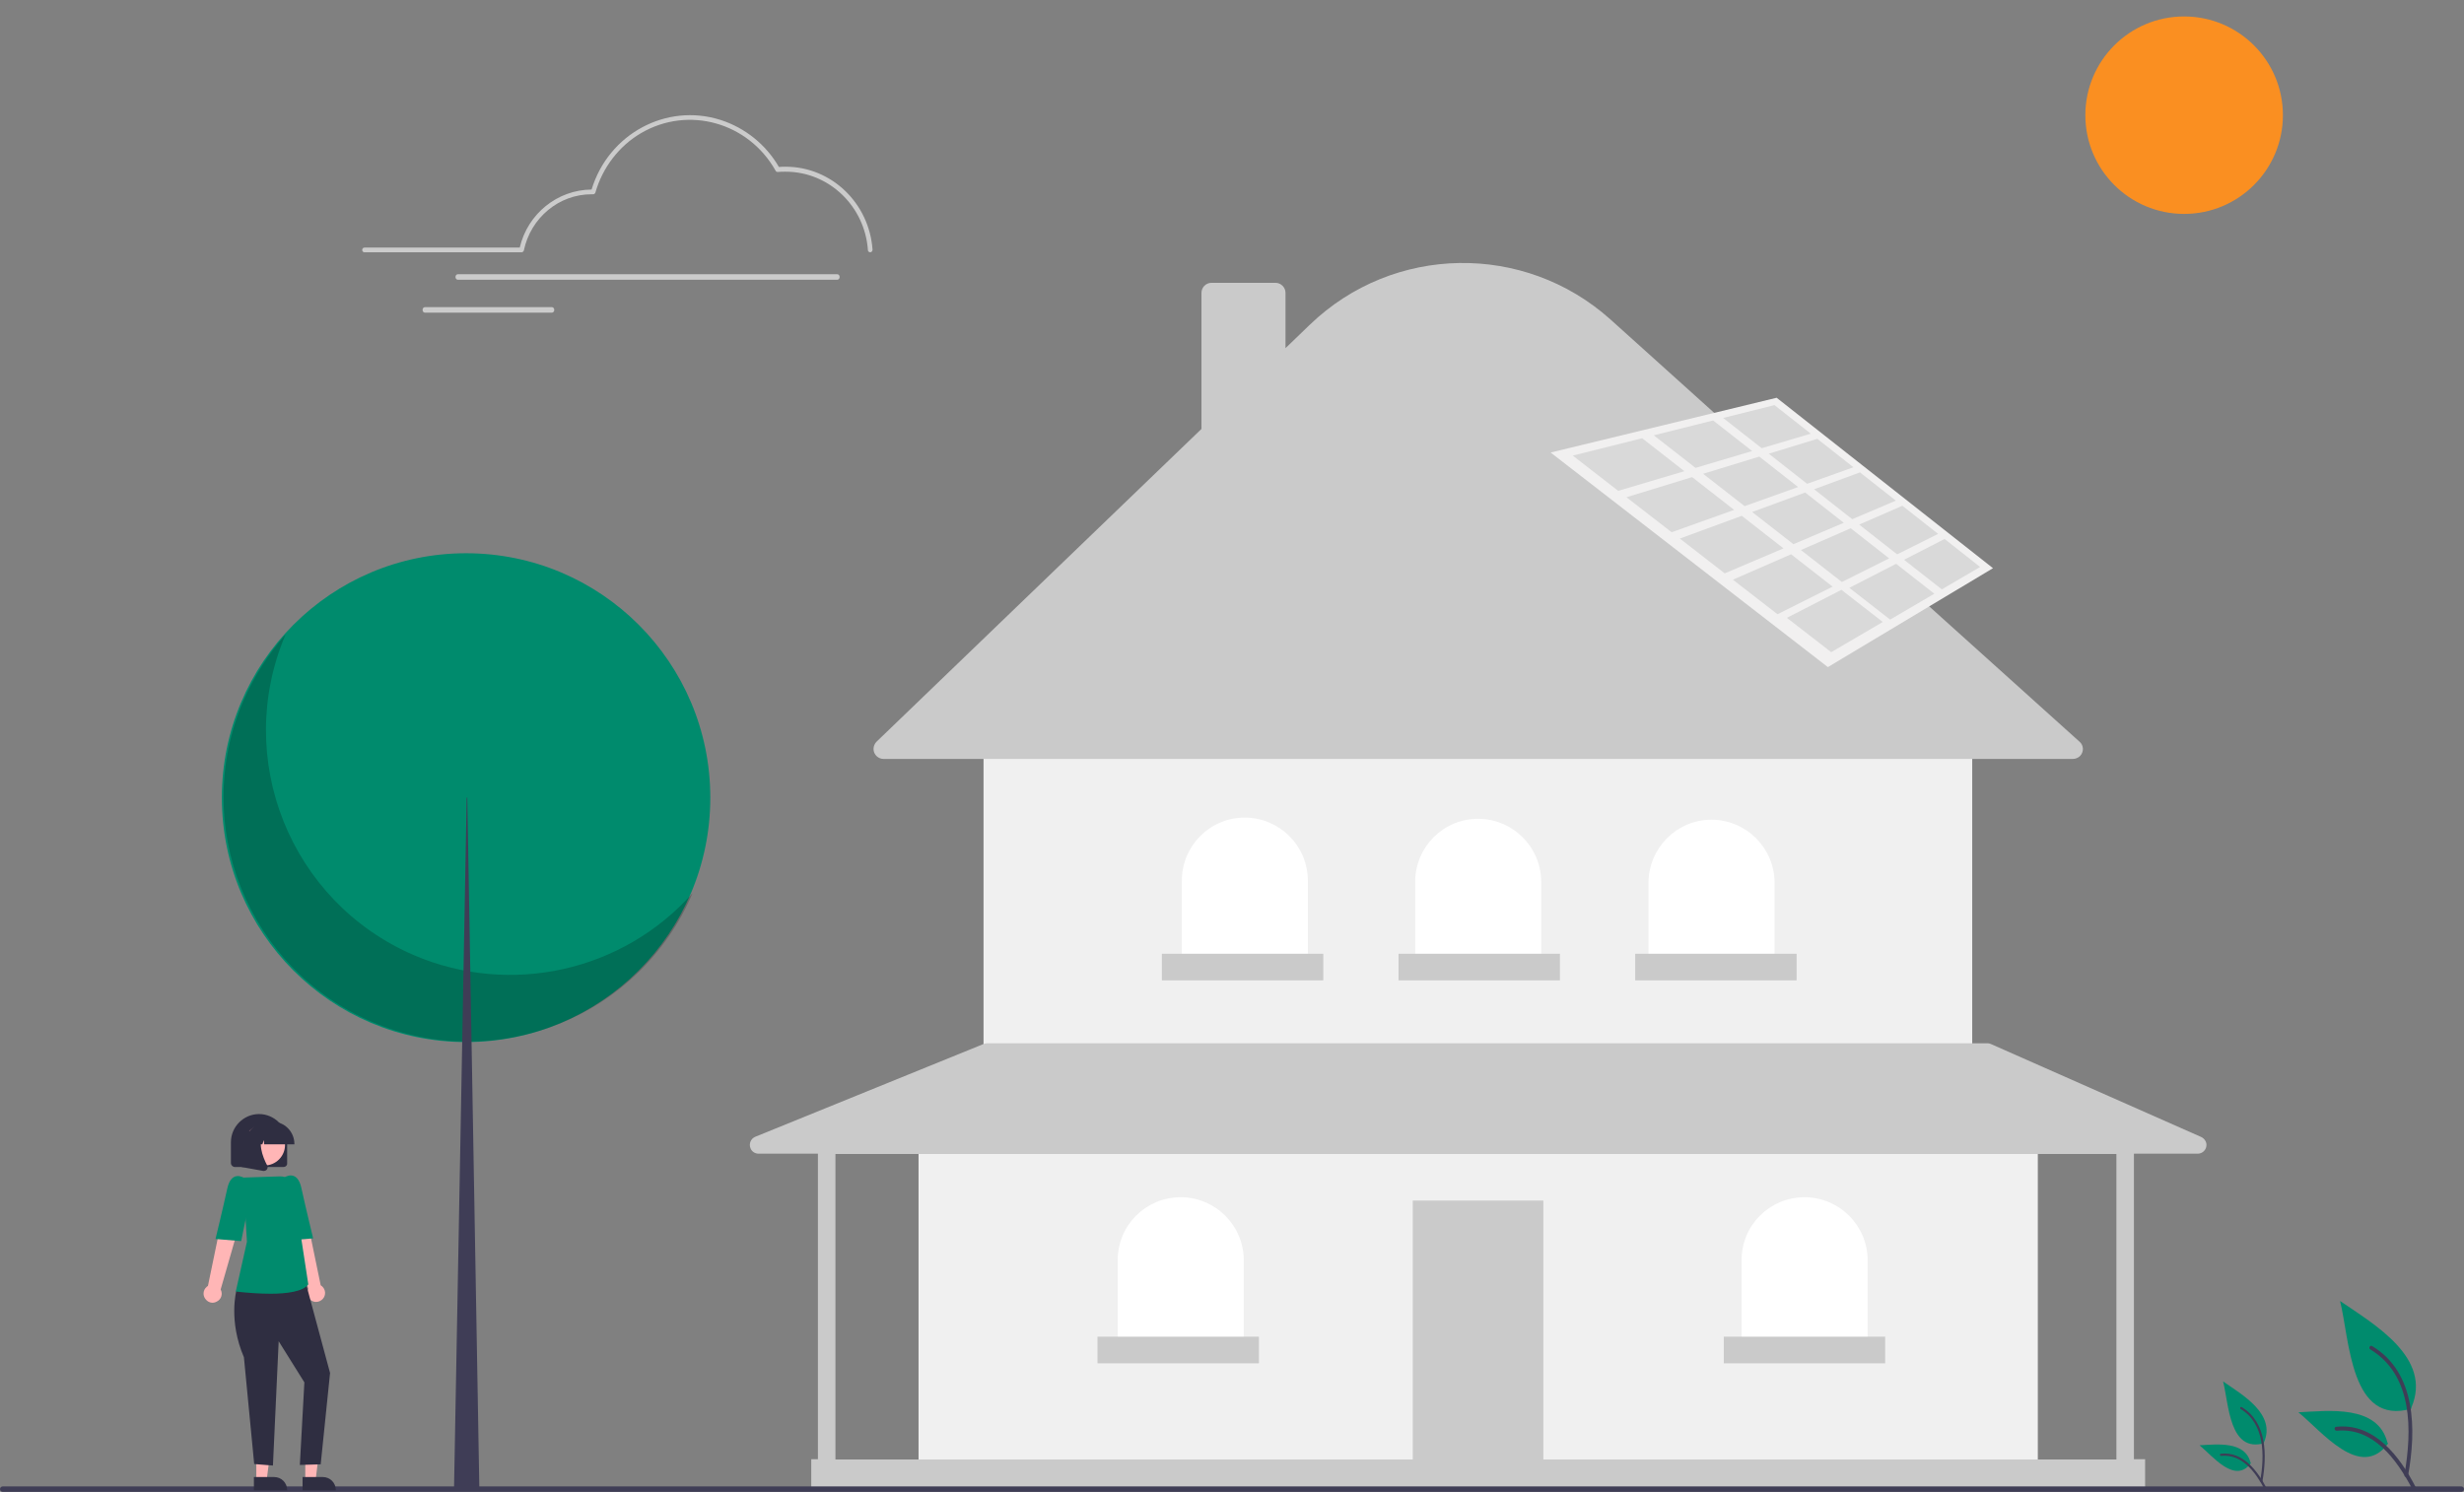 <svg width="469" height="284" viewBox="0 0 469 284" fill="none" xmlns="http://www.w3.org/2000/svg">
<rect x="0" y="0" width="469" height="284" fill="#808080" stroke="none"/>
<g clip-path="url(#clip0_241_449)">
<path d="M415.728 40.721C426.112 40.721 434.53 32.306 434.53 21.926C434.53 11.547 426.112 3.132 415.728 3.132C405.344 3.132 396.927 11.547 396.927 21.926C396.927 32.306 405.344 40.721 415.728 40.721Z" fill="#FA8F21"/>
<path d="M88.714 198.374C114.388 198.374 135.2 177.543 135.2 151.847C135.2 126.151 114.388 105.32 88.714 105.32C63.041 105.32 42.228 126.151 42.228 151.847C42.228 177.543 63.041 198.374 88.714 198.374Z" fill="#008B6D"/>
<path opacity="0.2" d="M54.368 120.752C44.3 144.361 55.231 171.713 78.819 181.847C97.171 189.679 118.516 184.957 131.806 170.043C121.737 193.652 94.41 204.65 70.764 194.516C47.176 184.439 36.188 157.087 46.313 133.42C48.327 128.813 51.031 124.552 54.368 120.752Z" fill="black"/>
<path d="M88.829 151.847H88.944L91.246 283.77H86.413L88.829 151.847Z" fill="#3F3D56"/>
<path d="M387.88 215.476H174.839V278.702H387.88V215.476Z" fill="#F0F0F0"/>
<path d="M293.758 228.547H268.904V278.702H293.758V228.547Z" fill="#CACACA"/>
<path d="M375.396 140.906H187.209V199.065H375.396V140.906Z" fill="#F0F0F0"/>
<path d="M394.554 144.476H168.166C167.13 144.476 166.267 143.612 166.267 142.576C166.267 142.058 166.497 141.539 166.842 141.194L228.689 81.653V55.74C228.689 54.704 229.552 53.84 230.588 53.84H242.785C243.82 53.84 244.683 54.704 244.683 55.74V66.278L249.343 61.787C265.222 46.527 290.133 46.124 306.53 60.808L395.819 141.194C396.625 141.885 396.682 143.094 395.934 143.9C395.589 144.246 395.071 144.476 394.554 144.476Z" fill="#CACACA"/>
<path d="M236.916 155.647C243.533 155.647 248.941 161.002 248.941 167.682V183.92H224.95V167.682C224.95 161.002 230.3 155.647 236.916 155.647Z" fill="white"/>
<path d="M281.331 155.877C287.947 155.877 293.355 161.233 293.355 167.912V184.151H269.364V167.912C269.364 161.233 274.715 155.877 281.331 155.877Z" fill="white"/>
<path d="M325.746 156.05C332.362 156.05 337.77 161.406 337.77 168.085V184.324H313.779V168.085C313.779 161.463 319.129 156.05 325.746 156.05Z" fill="white"/>
<path d="M343.465 227.914C350.082 227.914 355.49 233.269 355.49 239.949V256.187H331.499V239.949C331.441 233.269 336.849 227.914 343.465 227.914Z" fill="white"/>
<path d="M224.72 227.914C231.336 227.914 236.744 233.269 236.744 239.949V256.187H212.753V239.949C212.695 233.269 218.103 227.914 224.72 227.914Z" fill="white"/>
<path d="M419.005 216.455L379.02 198.777C378.79 198.662 378.56 198.604 378.33 198.604H187.899C187.669 198.604 187.439 198.662 187.266 198.719L143.772 216.397C142.909 216.743 142.506 217.722 142.852 218.586C143.082 219.219 143.715 219.622 144.405 219.622H155.681V277.781H154.416V283.655H408.304V277.781H406.175V219.622H418.314C419.235 219.622 419.983 218.874 419.983 217.952C419.983 217.319 419.58 216.743 419.005 216.455ZM402.838 277.839H159.018V219.68H402.838V277.839Z" fill="#CACACA"/>
<path d="M251.875 181.56H221.153V186.627H251.875V181.56Z" fill="#CACACA"/>
<path d="M296.922 181.56H266.2V186.627H296.922V181.56Z" fill="#CACACA"/>
<path d="M341.97 181.56H311.248V186.627H341.97V181.56Z" fill="#CACACA"/>
<path d="M358.826 254.46H328.104V259.527H358.826V254.46Z" fill="#CACACA"/>
<path d="M239.62 254.46H208.898V259.527H239.62V254.46Z" fill="#CACACA"/>
<path d="M468.482 284H0.518C0.23 284 0 283.77 0 283.482C0 283.194 0.23 282.963 0.518 282.963H468.482C468.77 282.963 469 283.194 469 283.482C469 283.77 468.77 284 468.482 284Z" fill="#3F3D56"/>
<path d="M346.917 253.769C346.917 253.769 346.917 253.711 346.917 253.769L346.687 253.711L346.917 253.769Z" fill="#3F3D56"/>
<path d="M165.643 48.029C165.399 48.029 165.203 47.83 165.203 47.63C164.617 39.232 157.78 32.684 149.526 32.684C149.037 32.684 148.549 32.684 148.061 32.734C147.865 32.734 147.719 32.684 147.621 32.484C142.444 23.287 131.015 20.088 122.029 25.337C117.829 27.786 114.703 31.884 113.335 36.633C113.286 36.833 113.091 36.983 112.896 36.983H112.798C112.749 36.983 112.652 36.983 112.603 36.983C106.4 36.983 101.028 41.431 99.709 47.68C99.66 47.88 99.465 48.029 99.269 48.029H69.379C69.135 48.029 68.94 47.83 68.94 47.58C68.94 47.33 69.135 47.13 69.379 47.13H98.928C100.442 40.682 106.107 36.133 112.603 36.083C115.826 25.486 126.815 19.538 137.169 22.837C141.809 24.337 145.765 27.486 148.256 31.785C148.695 31.735 149.135 31.735 149.526 31.735C158.219 31.735 165.447 38.632 166.082 47.53C166.082 47.779 165.887 48.029 165.643 48.029Z" fill="#CBCBCB"/>
<path d="M159.381 53.25H87.131C86.89 53.25 86.697 53.018 86.697 52.728C86.697 52.438 86.89 52.206 87.131 52.206H159.381C159.622 52.206 159.815 52.438 159.815 52.728C159.815 53.018 159.622 53.25 159.381 53.25Z" fill="#CBCBCB"/>
<path d="M105.065 59.515H80.864C80.623 59.515 80.43 59.283 80.43 58.993C80.43 58.703 80.623 58.471 80.864 58.471H105.065C105.306 58.471 105.499 58.703 105.499 58.993C105.499 59.283 105.306 59.515 105.065 59.515Z" fill="#CBCBCB"/>
<path d="M430.971 274.729C424.298 276.629 424.24 267.243 423.147 262.982C426.887 265.573 433.273 269.201 430.914 274.614" fill="#008B6D"/>
<path d="M430.626 282.042C431.489 277.09 431.547 270.813 426.714 267.877C426.484 267.704 426.254 268.107 426.484 268.222C431.144 271.044 431.029 277.148 430.223 281.869C430.223 281.985 430.281 282.1 430.396 282.1C430.454 282.215 430.569 282.157 430.626 282.042Z" fill="#3F3D56"/>
<path d="M428.44 278.53C425.391 282.618 421.133 277.148 418.66 275.132C421.996 274.959 427.347 274.268 428.382 278.472" fill="#008B6D"/>
<path d="M431.432 283.309C429.706 280.027 426.944 276.284 422.744 276.744C422.457 276.744 422.514 277.205 422.802 277.148C426.772 276.744 429.36 280.315 431.029 283.482C431.201 283.712 431.604 283.539 431.432 283.309Z" fill="#3F3D56"/>
<path d="M458.989 268.165C447.368 271.504 447.253 255.093 445.412 247.665C451.971 252.157 463.017 258.491 458.989 267.934" fill="#008B6D"/>
<path d="M458.357 280.891C459.91 272.253 459.967 261.312 451.51 256.245C451.108 256.015 450.762 256.648 451.165 256.878C459.335 261.831 459.105 272.368 457.666 280.718C457.609 280.891 457.724 281.121 457.954 281.178C458.069 281.178 458.299 281.063 458.357 280.891Z" fill="#3F3D56"/>
<path d="M454.559 274.787C449.267 281.927 441.845 272.368 437.473 268.856C443.283 268.568 452.603 267.358 454.444 274.671" fill="#008B6D"/>
<path d="M459.795 283.079C456.803 277.32 451.971 270.813 444.664 271.62C444.204 271.677 444.319 272.368 444.779 272.368C451.74 271.677 456.228 277.896 459.104 283.367C459.392 283.827 460.025 283.482 459.795 283.079Z" fill="#3F3D56"/>
<path d="M48.788 281.87H50.744L51.722 274.269H48.788V281.87Z" fill="#FFB6B6"/>
<path d="M48.328 281.178H52.182C53.563 281.178 54.656 282.273 54.656 283.655V283.712H48.328V281.178Z" fill="#2F2E41"/>
<path d="M58.108 281.87H60.064L60.985 274.269H58.108V281.87Z" fill="#FFB6B6"/>
<path d="M57.59 281.178H61.445C62.826 281.178 63.919 282.273 63.919 283.655V283.712H57.59V281.178Z" fill="#2F2E41"/>
<path d="M61.444 247.262C62.077 246.571 62.019 245.477 61.272 244.844C61.214 244.786 61.099 244.728 61.041 244.671L57.877 229.354L54.425 230.736L58.682 245.362C58.222 246.226 58.568 247.262 59.43 247.665C60.063 248.011 60.926 247.838 61.444 247.262Z" fill="#FFB6B6"/>
<path d="M46.428 244.268L44.99 245.707C44.99 245.707 43.437 251.408 46.428 258.376L48.384 278.702L51.951 278.99L53.044 255.324L57.935 263.155L57.072 278.875L61.041 278.76L62.825 261.37L57.935 243.231L46.428 244.268Z" fill="#2F2E41"/>
<path d="M51.491 246.283C49.305 246.283 47.119 246.11 44.99 245.88H44.875L47.004 236.379L46.256 224.171L53.275 223.941C54.598 223.883 55.748 224.862 55.921 226.129L57.359 235.861L58.682 244.498C57.705 245.88 54.54 246.283 51.491 246.283Z" fill="#008B6D"/>
<path d="M52.642 225.956L54.08 224.171C54.08 224.171 56.554 222.444 57.359 226.129C58.165 229.814 59.603 235.745 59.603 235.745L54.713 236.148L52.642 225.956Z" fill="#008B6D"/>
<path d="M39.179 247.377C38.546 246.686 38.604 245.592 39.352 244.959C39.409 244.901 39.524 244.844 39.582 244.786L42.746 229.469L46.198 230.851L41.998 245.477C42.459 246.341 42.113 247.377 41.25 247.78C40.56 248.183 39.697 248.011 39.179 247.377Z" fill="#FFB6B6"/>
<path d="M47.982 226.071L46.543 224.286C46.543 224.286 44.069 222.559 43.264 226.244C42.459 229.929 41.02 235.861 41.02 235.861L45.91 236.264L47.982 226.071Z" fill="#008B6D"/>
<path d="M53.965 222.156H44.702C44.3 222.156 43.954 221.81 43.954 221.407V217.434C43.954 214.497 46.371 212.078 49.305 212.078C52.239 212.078 54.655 214.497 54.655 217.434V221.407C54.713 221.81 54.368 222.156 53.965 222.156Z" fill="#2F2E41"/>
<path d="M50.34 221.868C52.501 221.868 54.253 220.115 54.253 217.952C54.253 215.789 52.501 214.036 50.34 214.036C48.18 214.036 46.428 215.789 46.428 217.952C46.428 220.115 48.18 221.868 50.34 221.868Z" fill="#FFB6B6"/>
<path d="M55.978 217.837H50.283L50.225 217.031L49.938 217.837H49.075L48.96 216.225L48.384 217.837H46.716V217.779C46.716 215.419 48.614 213.518 50.973 213.518H51.779C54.138 213.518 56.036 215.419 56.036 217.779V217.837H55.978Z" fill="#2F2E41"/>
<path d="M50.225 222.904C50.168 222.904 50.168 222.904 50.11 222.904L45.968 222.156V215.303H50.513L50.398 215.418C48.845 217.261 49.995 220.255 50.858 221.868C50.973 222.098 50.973 222.386 50.801 222.616C50.686 222.789 50.456 222.904 50.225 222.904Z" fill="#2F2E41"/>
<g clip-path="url(#clip1_241_449)">
<path d="M338.169 75.719L379.348 108.163L347.919 126.995L295.147 86.145L338.169 75.719Z" fill="#F1F0F0"/>
<path d="M337.753 77.117L344.665 82.557L335.328 85.323L327.983 79.566L337.753 77.117Z" fill="#D9D9D9"/>
<path d="M326.077 80.04L333.506 85.864L322.727 89.068L314.779 82.87L326.077 80.04Z" fill="#D9D9D9"/>
<path d="M312.571 83.427L320.61 89.697L308.009 93.442L299.366 86.731L312.571 83.427Z" fill="#D9D9D9"/>
<path d="M345.911 83.539L352.786 88.948L343.965 92.099L336.67 86.367L345.911 83.539Z" fill="#D9D9D9"/>
<path d="M334.863 86.92L342.253 92.714L332.071 96.351L324.168 90.191L334.863 86.92Z" fill="#D9D9D9"/>
<path d="M322.077 90.827L330.079 97.067L318.184 101.32L309.582 94.657L322.077 90.827Z" fill="#D9D9D9"/>
<path d="M354.025 89.924L360.861 95.303L352.557 98.838L345.299 93.136L354.025 89.924Z" fill="#D9D9D9"/>
<path d="M343.595 93.758L350.947 99.521L341.361 103.593L333.503 97.468L343.595 93.758Z" fill="#D9D9D9"/>
<path d="M331.527 98.196L339.475 104.393L328.28 109.148L319.743 102.523L331.527 98.196Z" fill="#D9D9D9"/>
<path d="M362.1 96.279L368.906 101.634L361.107 105.53L353.876 99.864L362.1 96.279Z" fill="#D9D9D9"/>
<path d="M352.27 100.564L359.584 106.296L350.587 110.796L342.786 104.704L352.27 100.564Z" fill="#D9D9D9"/>
<path d="M340.916 105.516L348.819 111.677L338.334 116.93L329.838 110.351L340.916 105.516Z" fill="#D9D9D9"/>
<path d="M370.138 102.604L376.894 107.933L369.608 112.197L362.414 106.561L370.138 102.604Z" fill="#D9D9D9"/>
<path d="M360.911 107.329L368.18 113.025L359.771 117.953L352.004 111.901L360.911 107.329Z" fill="#D9D9D9"/>
<path d="M350.501 112.283L358.371 118.403L348.558 124.151L340.115 117.615L350.501 112.283Z" fill="#D9D9D9"/>
</g>
</g>
<defs>
<clipPath id="clip0_241_449">
<rect width="469" height="284" fill="white"/>
</clipPath>
<clipPath id="clip1_241_449">
<rect width="66.131" height="40.844" fill="white" transform="matrix(0.781 0.624 -0.931 0.364 333.187 71.275)"/>
</clipPath>
</defs>
</svg>
